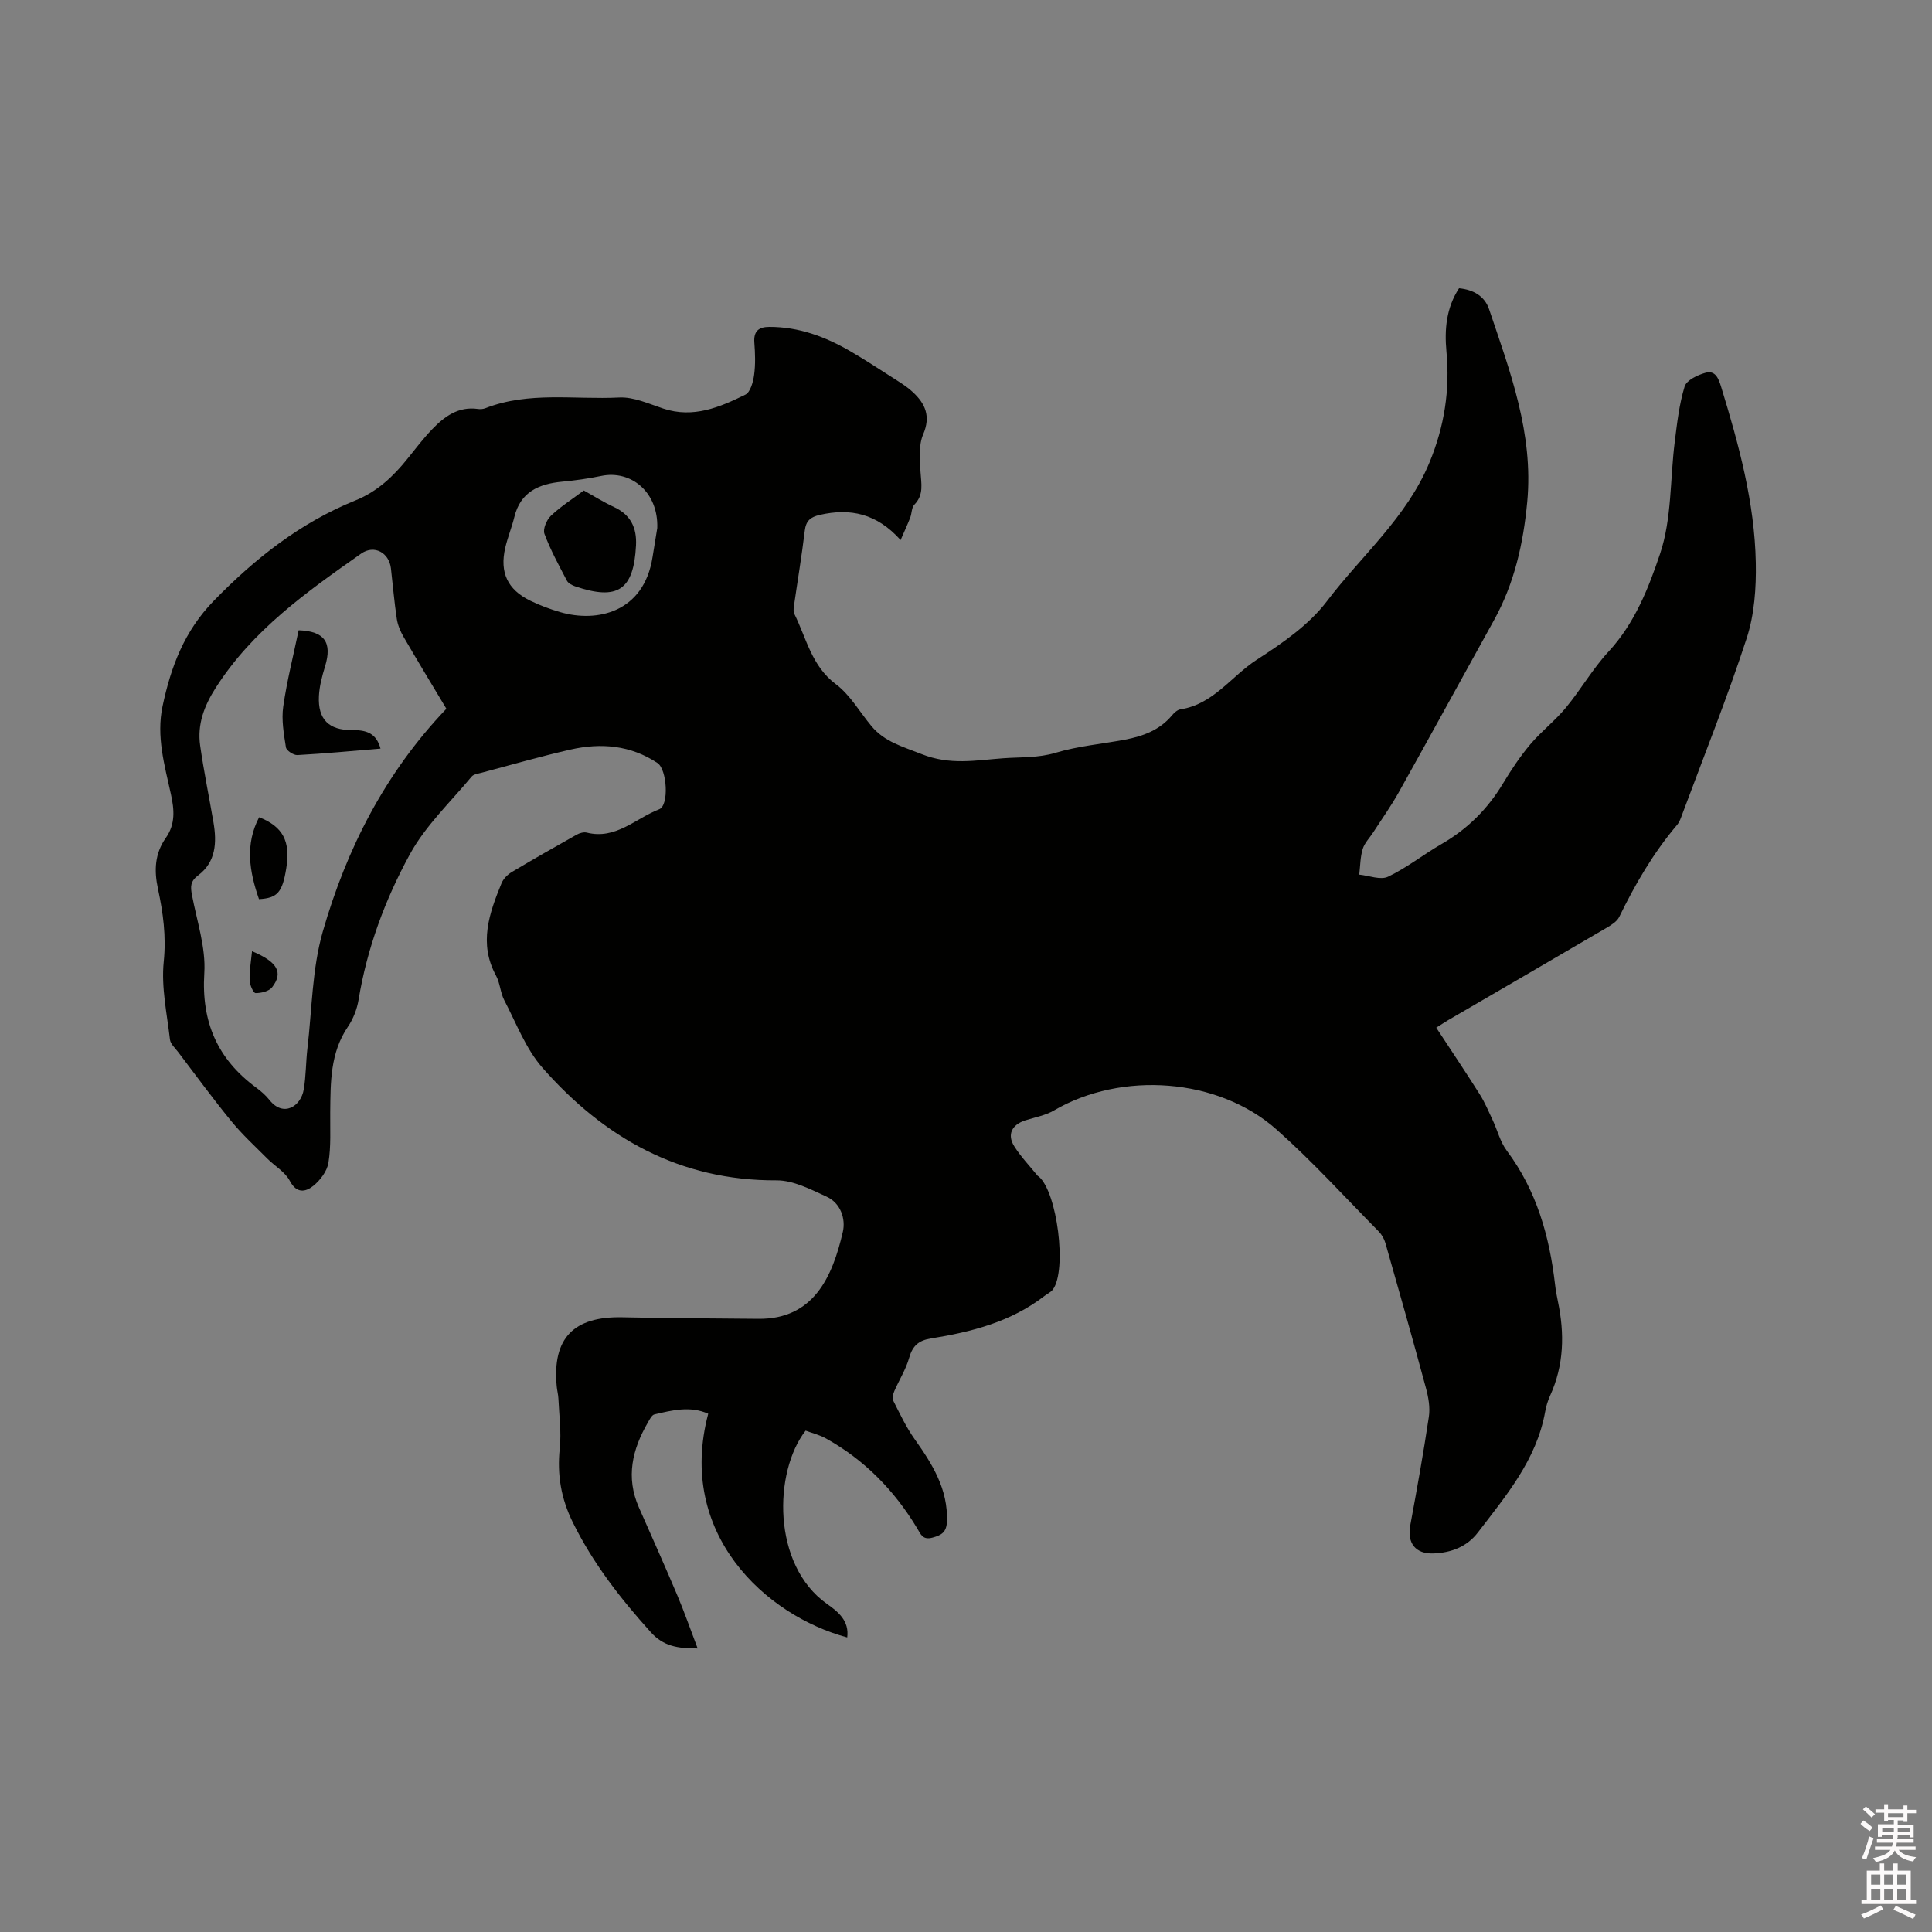<svg enable-background="new 0 0 400 400" viewBox="0 0 400 400" xmlns="http://www.w3.org/2000/svg"><rect x="0" y="0" width="400" height="400" fill="#808080" stroke="none"/><path d="m385.2 377.6.6-.7c.6.4 1.3.9 1.9 1.5l-.6.7c-.8-.5-1.4-1-1.9-1.5zm.3 7.1c.6-1.4 1.1-2.9 1.5-4.5.3.1.6.3.9.4-.5 1.4-1 2.9-1.5 4.4zm.2-10.1.6-.6c.7.5 1.3 1.1 1.9 1.6l-.7.7c-.6-.6-1.2-1.2-1.8-1.7zm8.4-.8h.8v.9h1.8v.7h-1.8v1.8h-.8v-.3h-1.2v.9h3.3v2.6h-.8v-.4h-2.5c0 .3 0 .6-.1.8h3.4v.7h-3.5c0 .3-.1.6-.1.8h4v.7h-3.5c.7.9 1.9 1.3 3.6 1.5-.2.2-.4.5-.6.9-1.9-.3-3.2-1.1-3.8-2.3-.5 1.1-1.8 2-3.9 2.4-.2-.3-.4-.5-.6-.8 1.9-.4 3.1-.9 3.6-1.7h-3.2v-.7h3.5c.1-.2.1-.5.2-.8h-3.3v-.7h3.4c0-.2 0-.5 0-.8h-2.4v.3h-.8v-2.6h3.3v-.9h-1.2v.3h-.8v-1.8h-1.8v-.7h1.8v-.9h.8v.9h3.2zm-4.4 5.5h2.4c0-.3 0-.6 0-.9h-2.4zm1.2-3.1h3.2v-.8h-3.2zm4.4 2.2h-2.4v.9h2.5v-.9z" fill="#fcfafa"/><path d="m389.2 385.8h.9v1.5h1.9v-1.5h.9v1.5h2.7v6h1.1v.9h-11.3v-.9h1.1v-6h2.7zm.2 8.7.5.8c-1.2.6-2.5 1.3-4 1.9-.2-.3-.3-.6-.6-.8 1.6-.6 3-1.3 4.1-1.9zm-2-4.3h1.9v-2.1h-1.9zm0 3.1h1.9v-2.2h-1.9zm2.7-3.1h1.9v-2.1h-1.9zm0 3.1h1.9v-2.2h-1.9zm2.4 1.3c1.4.6 2.7 1.2 4.1 1.8l-.5.9c-1.5-.7-2.8-1.4-4.1-1.9zm2.2-6.5h-1.9v2.1h1.9zm-1.9 5.2h1.9v-2.2h-1.9z" fill="#fcfafa"/><g fill="#010100"><path d="m166.79 296.2c-6.62 8.5-7.02 27.79 4.44 35.88 2.33 1.64 4.62 3.49 4.18 6.93-16.89-4.53-35.38-21.46-28.78-46.31-3.73-1.67-7.46-.72-11.14.14-.55.13-.99 1.04-1.35 1.67-3.24 5.57-4.61 11.35-1.87 17.57 2.68 6.08 5.4 12.14 7.98 18.26 1.46 3.46 2.7 7.03 4.19 10.95-4.17.02-7.1-.47-9.69-3.35-6.28-6.96-11.96-14.25-16.14-22.72-2.44-4.93-3.29-9.87-2.72-15.31.36-3.42-.13-6.93-.28-10.39-.04-.84-.28-1.67-.35-2.52-.93-9.94 3.5-14.49 13.62-14.27 9.37.21 18.74.22 28.11.32 11.45.12 15.35-8.66 17.51-18 .62-2.68-.44-5.97-3.37-7.3-3.3-1.51-6.88-3.38-10.34-3.37-20.04.09-35.71-8.79-48.48-23.31-3.46-3.94-5.42-9.23-7.91-13.99-.82-1.57-.86-3.55-1.71-5.1-3.62-6.66-1.4-12.9 1.15-19.12.37-.9 1.22-1.77 2.07-2.28 4.45-2.66 8.95-5.22 13.47-7.76.6-.34 1.47-.6 2.1-.44 6.01 1.52 10.12-2.95 15-4.83 2.08-.8 1.63-8.25-.35-9.57-5.57-3.7-11.71-4.22-18.01-2.79-6.19 1.41-12.29 3.17-18.43 4.8-.71.19-1.63.3-2.04.79-4.38 5.28-9.54 10.15-12.78 16.07-5.12 9.36-8.87 19.44-10.63 30.13-.32 1.94-1.1 3.96-2.2 5.58-3.71 5.45-3.6 11.59-3.67 17.74-.04 3.48.19 7.02-.37 10.43-.28 1.76-1.71 3.65-3.16 4.81-1.55 1.23-3.42 1.65-4.84-1.06-.97-1.85-3.12-3.06-4.67-4.62-2.52-2.53-5.17-4.96-7.42-7.71-3.82-4.66-7.37-9.53-11.02-14.33-.63-.83-1.59-1.67-1.7-2.59-.62-5.37-1.83-10.84-1.29-16.12.54-5.24-.13-10.14-1.19-15.06-.84-3.86-.66-7.34 1.62-10.57 2.02-2.87 1.76-5.86 1.05-9.08-1.31-5.98-3.05-11.95-1.72-18.2 1.73-8.15 4.48-15.53 10.62-21.83 8.57-8.8 17.93-16.16 29.32-20.77 4.5-1.82 7.82-4.95 10.77-8.63 1.66-2.06 3.27-4.19 5.1-6.09 2.55-2.65 5.43-4.78 9.47-4.21.51.07 1.09.03 1.57-.16 9-3.51 18.45-1.74 27.69-2.21 3.01-.15 6.15 1.31 9.15 2.3 6.2 2.04 11.66-.28 16.97-2.89 1.04-.51 1.61-2.63 1.81-4.08.3-2.19.22-4.45.05-6.67-.19-2.4.91-3.28 3.1-3.28 6.11-.01 11.6 2.03 16.79 5.05 2.73 1.59 5.39 3.31 8.05 5.02 1.68 1.09 3.45 2.11 4.9 3.46 2.55 2.37 3.72 4.98 2.11 8.73-.97 2.26-.7 5.16-.55 7.74.14 2.43.74 4.75-1.28 6.81-.58.59-.51 1.8-.85 2.68-.53 1.37-1.16 2.71-1.99 4.64-4.94-5.52-10.44-6.65-16.73-5.21-1.94.45-2.86 1.21-3.11 3.27-.63 5.25-1.51 10.47-2.26 15.71-.07.5-.1 1.11.11 1.54 2.5 5.04 3.55 10.76 8.58 14.53 2.97 2.22 4.94 5.76 7.38 8.69 2.73 3.27 6.47 4.23 10.33 5.77 5.96 2.38 11.23 1.29 16.95.88 3.66-.27 7.23-.04 10.9-1.15 4.63-1.39 9.56-1.8 14.34-2.71 3.7-.71 7.14-1.97 9.68-5 .46-.55 1.12-1.17 1.77-1.27 6.81-1.03 10.53-6.86 15.79-10.26 5.28-3.41 10.8-7.2 14.52-12.11 7.18-9.47 16.53-17.34 21.24-28.72 3.09-7.46 4.27-15.02 3.52-22.98-.43-4.61-.03-9.07 2.61-13.11 2.99.29 5.3 1.63 6.22 4.35 4.37 12.92 9.21 25.74 7.9 39.84-.81 8.65-2.66 16.91-6.9 24.56-6.57 11.86-13.07 23.76-19.69 35.59-1.6 2.86-3.51 5.54-5.29 8.3-.75 1.16-1.81 2.21-2.19 3.47-.51 1.68-.5 3.52-.71 5.29 2.01.2 4.4 1.18 5.97.43 3.89-1.85 7.33-4.61 11.08-6.77 5.36-3.09 9.54-7.25 12.72-12.55 1.69-2.81 3.53-5.57 5.64-8.08 2.27-2.69 5.13-4.88 7.36-7.58 3.1-3.75 5.56-8.08 8.85-11.63 5.42-5.85 8.29-13.19 10.67-20.28 2.43-7.24 2.05-15.41 3.03-23.15.48-3.85.92-7.77 2.05-11.46.4-1.29 2.68-2.38 4.31-2.83 2.08-.58 2.73 1.24 3.26 2.97 3.64 11.88 6.92 23.87 7.16 36.36.1 5.22-.29 10.73-1.89 15.64-4 12.26-8.81 24.26-13.31 36.36-.29.79-.57 1.66-1.1 2.28-4.9 5.78-8.67 12.25-11.97 19.04-.46.94-1.6 1.66-2.57 2.23-10.96 6.43-21.95 12.8-32.92 19.19-.63.37-1.23.78-2.4 1.52 3.06 4.67 6.1 9.19 9 13.79 1.06 1.68 1.84 3.55 2.69 5.36.98 2.1 1.55 4.49 2.91 6.31 6.17 8.26 8.84 17.7 10 27.73.13 1.16.34 2.31.58 3.45 1.41 6.69 1.28 13.24-1.62 19.58-.48 1.05-.82 2.2-1.02 3.34-1.79 9.91-8.07 17.31-13.91 24.94-2.28 2.98-5.52 4.2-9.17 4.35-3.75.16-5.52-2.14-4.84-5.81 1.38-7.48 2.73-14.96 3.85-22.48.29-1.92-.09-4.06-.61-5.97-2.7-10.02-5.53-20-8.38-29.98-.25-.88-.77-1.79-1.41-2.44-6.99-7.08-13.7-14.49-21.13-21.08-12.12-10.75-32.11-12.12-46.09-3.95-1.78 1.04-3.96 1.41-5.97 2.06-2.75.9-3.77 2.93-2.26 5.34 1.37 2.19 3.21 4.09 4.84 6.11.06.08.18.11.26.18 3.81 3.26 5.85 19.34 2.92 23.36-.42.57-1.16.9-1.75 1.35-6.93 5.37-15.12 7.46-23.54 8.81-2.52.41-3.78 1.52-4.48 4.01-.67 2.38-2.06 4.56-3.06 6.86-.26.6-.5 1.48-.25 1.97 1.38 2.72 2.68 5.52 4.44 7.99 3.67 5.17 6.95 10.37 6.69 17.09-.09 2.15-1.08 2.79-2.96 3.3-2.07.57-2.44-.67-3.24-1.99-4.68-7.76-10.84-14.08-18.8-18.51-1.33-.76-2.89-1.13-4.26-1.64zm-74.37-149.46c-2.92-4.87-5.93-9.83-8.85-14.86-.67-1.15-1.23-2.48-1.42-3.78-.52-3.45-.81-6.94-1.21-10.41-.37-3.26-3.45-4.98-6.16-3.08-11.27 7.92-22.51 15.86-30.13 27.81-2.4 3.76-3.83 7.58-3.21 11.94.76 5.33 1.85 10.61 2.76 15.91.71 4.16.51 8.2-3.17 10.96-1.64 1.23-1.61 2.35-1.29 4.04 1.01 5.4 2.9 10.89 2.56 16.22-.63 10.1 2.72 17.76 10.7 23.66 1.02.75 2.01 1.61 2.79 2.59 2.85 3.62 6.5 1.37 7.1-2.18.47-2.8.43-5.69.76-8.52.95-8.08.96-16.44 3.18-24.16 4.92-17.13 12.9-32.85 25.59-46.14zm43.66-37.42c.25-7.44-5.45-12.07-11.61-10.78-2.67.56-5.4.93-8.12 1.19-4.8.46-8.59 2.11-9.86 7.31-.53 2.15-1.39 4.23-1.89 6.39-1.17 5.1.48 8.64 5.17 10.93 1.98.97 4.09 1.75 6.21 2.37 7.62 2.22 17.32.09 19.12-11.38.39-2.4.78-4.8.98-6.03z"/><path d="m78.78 154.99c-5.85.48-11.52 1.03-17.21 1.34-.79.04-2.26-.93-2.37-1.6-.44-2.78-.95-5.69-.56-8.43.76-5.32 2.1-10.56 3.19-15.81 5.36.18 6.99 2.52 5.47 7.48-.61 2-1.17 4.09-1.27 6.17-.23 4.77 2.02 7.05 6.86 7.02 2.8-.03 5 .52 5.89 3.83z"/><path d="m53.62 186.16c-2.02-5.79-2.9-11.36.03-16.96 4.93 1.94 6.53 4.98 5.62 10.57-.8 4.96-1.8 6.17-5.65 6.39z"/><path d="m52.18 196.94c5.26 2.2 6.53 4.4 4.16 7.46-.65.84-2.27 1.22-3.43 1.21-.45-.01-1.21-1.71-1.23-2.65-.05-1.99.3-3.98.5-6.02z"/><path d="m120.87 101.55c1.85 1.02 3.99 2.37 6.26 3.43 3.45 1.6 4.73 4.29 4.55 7.92-.47 9.26-3.77 11.5-12.61 8.49-.64-.22-1.42-.63-1.7-1.17-1.66-3.18-3.4-6.35-4.65-9.7-.36-.98.45-2.89 1.33-3.73 2.03-1.93 4.44-3.46 6.82-5.24z"/></g></svg>